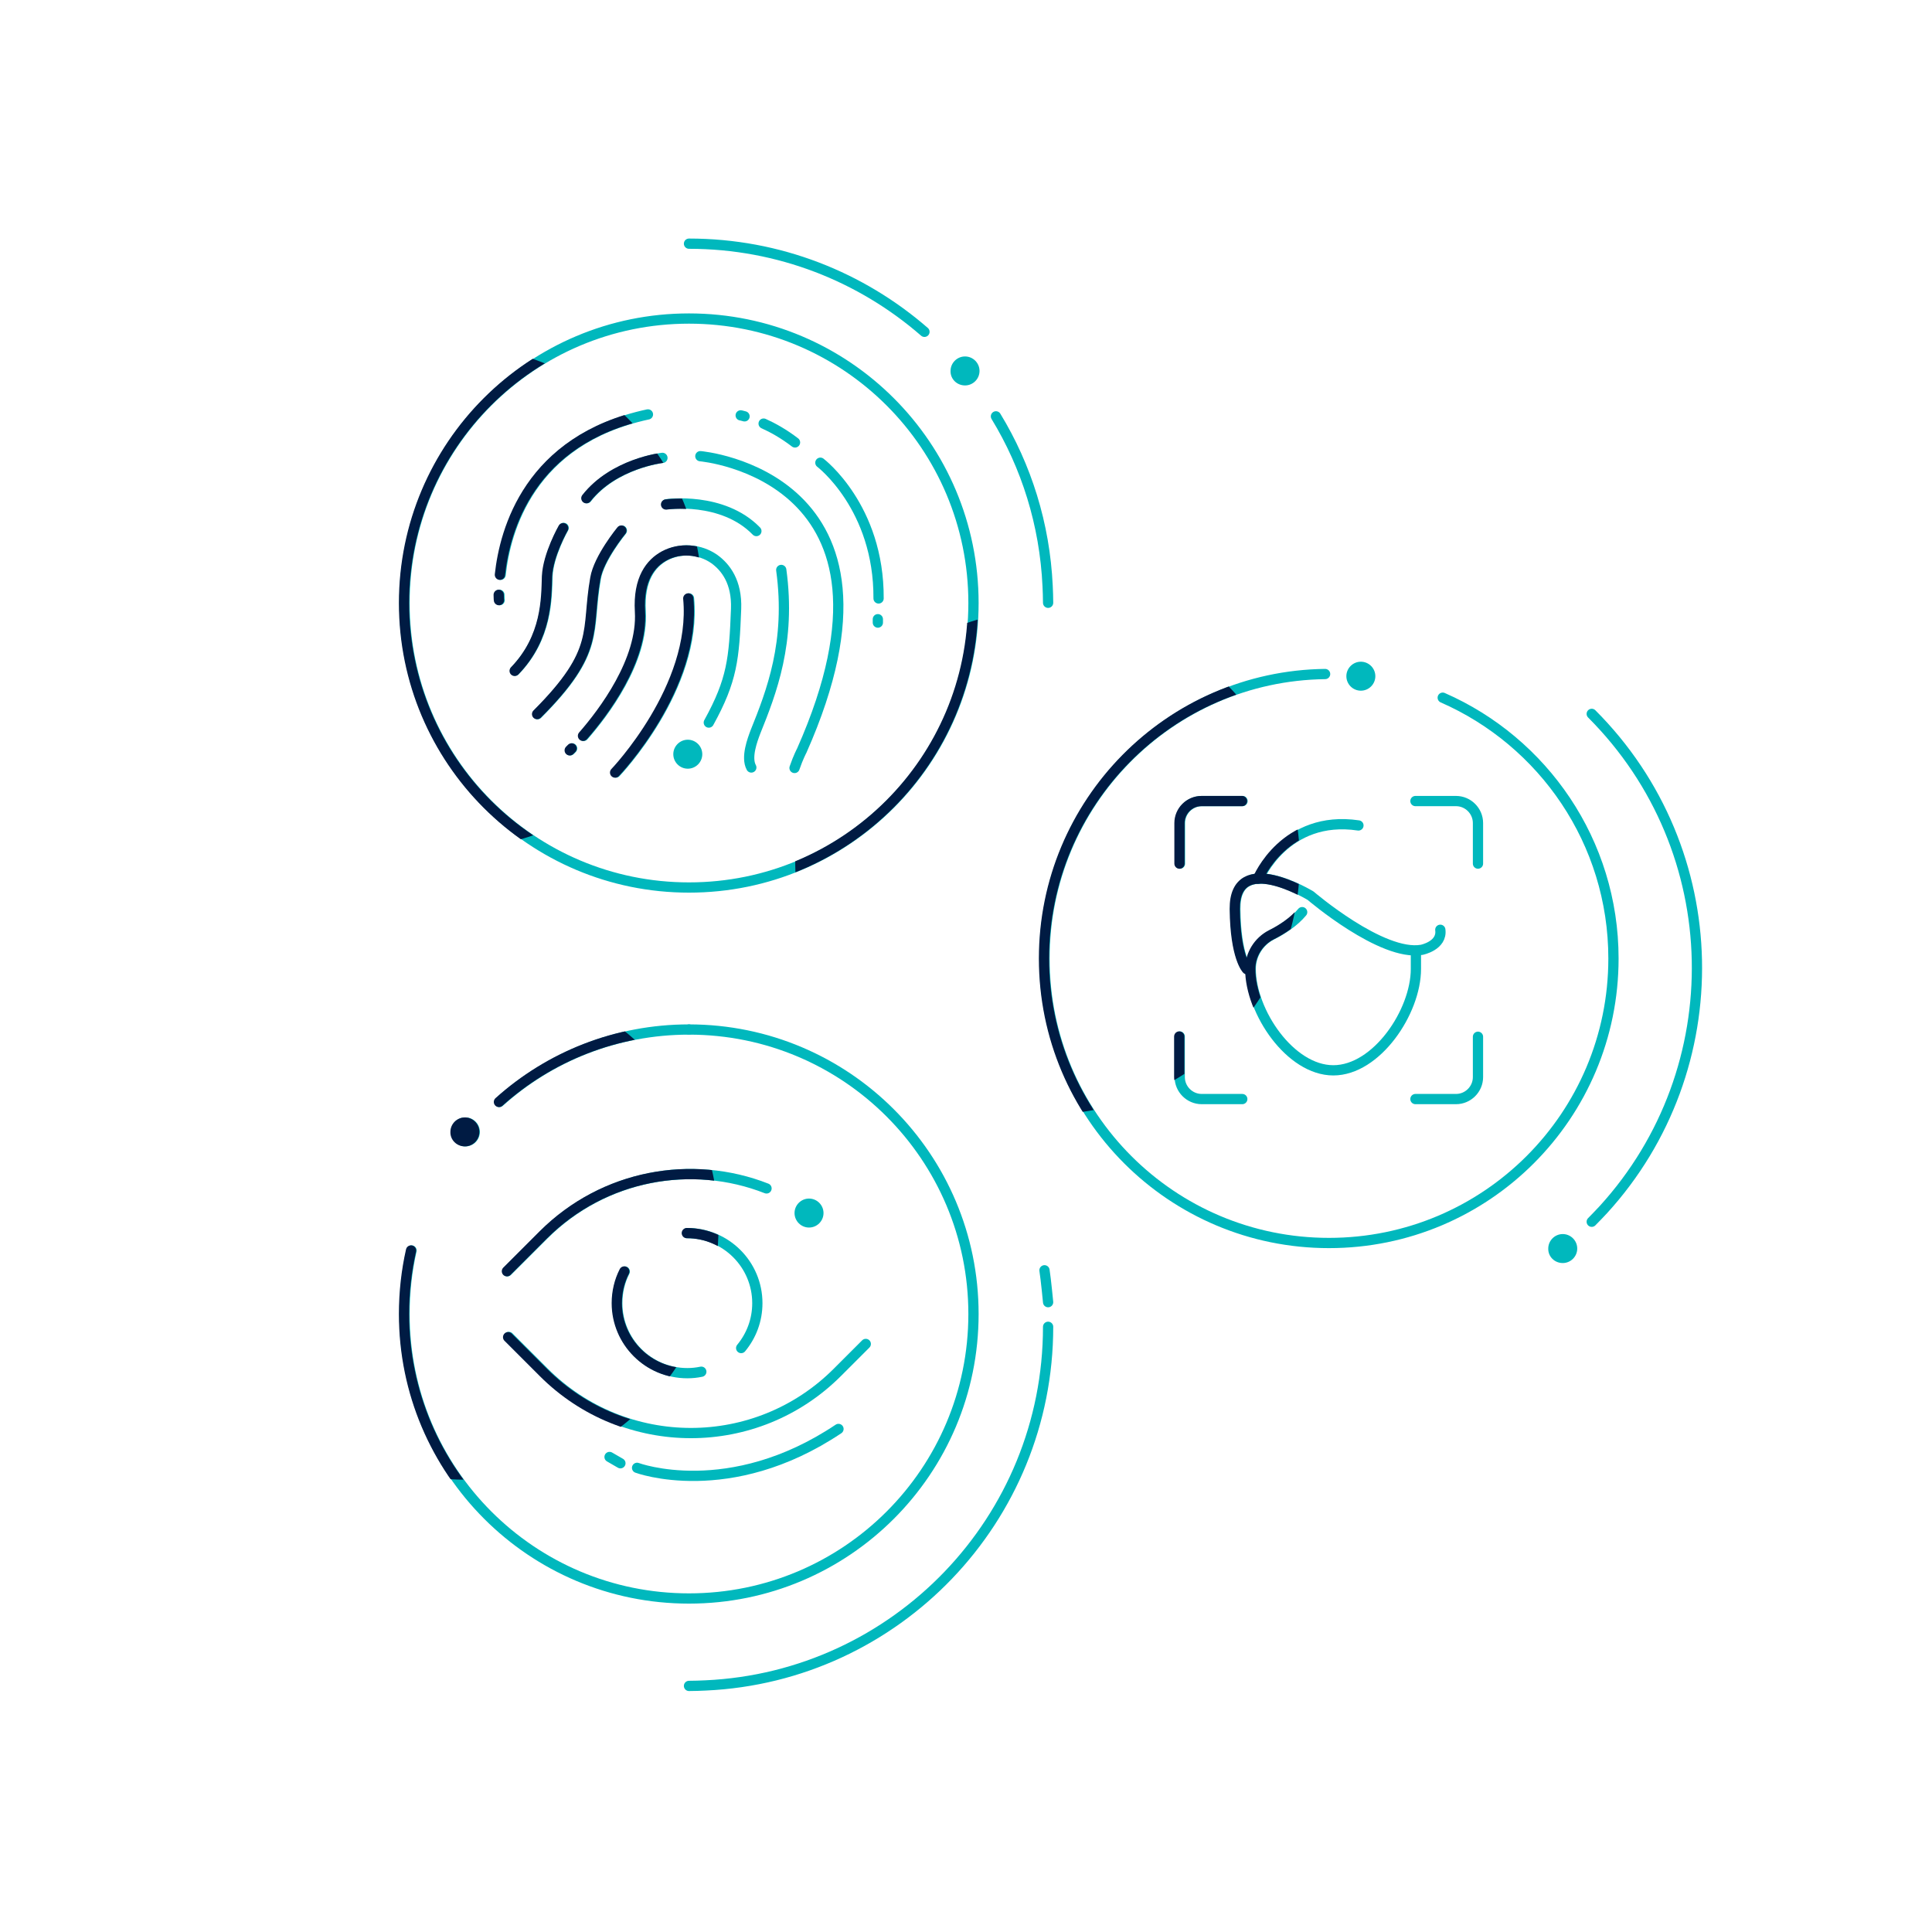 <?xml version="1.0" encoding="utf-8"?>
<!-- Generator: Adobe Illustrator 24.0.1, SVG Export Plug-In . SVG Version: 6.00 Build 0)  -->
<svg version="1.1" xmlns="http://www.w3.org/2000/svg" xmlns:xlink="http://www.w3.org/1999/xlink" x="0px" y="0px"
	 viewBox="0 0 800 800" style="enable-background:new 0 0 800 800;" xml:space="preserve">
<style type="text/css">
	.st0{opacity:0.8;}
	.st1{fill:#F5FAF0;}
	.st2{fill:#EEFAF5;}
	.st3{fill:#FCF1F1;}
	.st4{fill:none;stroke:#42BE65;stroke-width:4.244;stroke-linecap:round;stroke-linejoin:round;stroke-miterlimit:10;}
	.st5{fill:#42BE65;}
	.st6{fill:#FF8B00;}
	.st7{fill:none;stroke:#42BE65;stroke-width:5;stroke-linecap:round;stroke-linejoin:round;stroke-miterlimit:10;}
	.st8{fill:none;stroke:#42BE65;stroke-width:4;stroke-linecap:round;stroke-linejoin:round;stroke-miterlimit:10;}
	.st9{fill:none;stroke:#42BE65;stroke-width:4.606;stroke-linecap:round;stroke-linejoin:round;stroke-miterlimit:10;}
	.st10{opacity:0.3;fill:url(#SVGID_1_);}
	.st11{fill:none;stroke:#B5BD00;stroke-width:4.244;stroke-linecap:round;stroke-linejoin:round;stroke-miterlimit:10;}
	.st12{fill:none;stroke:url(#SVGID_2_);stroke-width:4.244;stroke-linecap:round;stroke-linejoin:round;stroke-miterlimit:10;}
	.st13{fill:#B5BD00;}
	.st14{opacity:0.3;fill:url(#SVGID_7_);}
	.st15{fill:none;stroke:url(#SVGID_8_);stroke-width:4.244;stroke-linecap:round;stroke-linejoin:round;stroke-miterlimit:10;}
	.st16{fill:none;stroke:url(#SVGID_9_);stroke-width:4.244;stroke-linecap:round;stroke-linejoin:round;stroke-miterlimit:10;}
	.st17{fill:none;}
	.st18{fill:none;stroke:url(#SVGID_10_);stroke-width:4.244;stroke-linecap:round;stroke-linejoin:round;stroke-miterlimit:10;}
	.st19{opacity:0.3;fill:url(#SVGID_11_);}
	.st20{fill:none;stroke:#42BE65;stroke-width:4.244;stroke-linecap:round;stroke-linejoin:round;}
	.st21{fill:none;stroke:url(#SVGID_20_);stroke-width:4.244;stroke-linecap:round;stroke-linejoin:round;stroke-miterlimit:10;}
	.st22{opacity:0.3;fill:url(#SVGID_21_);}
	.st23{fill:none;stroke:#FF5630;stroke-width:4.244;stroke-linecap:round;stroke-linejoin:round;stroke-miterlimit:10;}
	.st24{fill:none;stroke:#FF5630;stroke-width:4.244;stroke-linecap:round;stroke-linejoin:round;}
	.st25{opacity:0.3;fill:url(#SVGID_34_);}
	.st26{opacity:0.3;fill:url(#SVGID_35_);}
	.st27{opacity:0.3;fill:url(#SVGID_36_);}
	.st28{fill:#FF5630;}
	.st29{opacity:0.3;fill:url(#SVGID_37_);}
	.st30{fill:none;stroke:url(#SVGID_50_);stroke-width:4.244;stroke-linecap:round;stroke-linejoin:round;stroke-miterlimit:10;}
	.st31{opacity:0.3;fill:url(#SVGID_59_);}
	.st32{opacity:0.3;fill:url(#SVGID_60_);}
	.st33{opacity:0.3;fill:url(#SVGID_61_);}
	.st34{opacity:0.3;fill:url(#SVGID_62_);}
	.st35{opacity:0.3;fill:url(#SVGID_67_);}
	.st36{opacity:0.3;fill:url(#SVGID_72_);}
	.st37{opacity:0.3;fill:url(#SVGID_77_);}
	.st38{opacity:0.2;fill:url(#SVGID_78_);}
	.st39{clip-path:url(#SVGID_88_);}
	.st40{fill:none;stroke:#001B43;stroke-width:4.244;stroke-linecap:round;stroke-linejoin:round;stroke-miterlimit:10;}
	.st41{fill:#001B43;}
	.st42{opacity:0.3;fill:url(#SVGID_97_);}
	.st43{fill:none;stroke:url(#SVGID_98_);stroke-width:4.244;stroke-linecap:round;stroke-linejoin:round;stroke-miterlimit:10;}
	.st44{opacity:0.3;fill:url(#SVGID_99_);}
	.st45{fill:none;stroke:url(#SVGID_100_);stroke-width:4.244;stroke-linecap:round;stroke-linejoin:round;stroke-miterlimit:10;}
	.st46{opacity:0.3;fill:url(#SVGID_101_);}
	.st47{fill:none;stroke:url(#SVGID_102_);stroke-width:4.244;stroke-linecap:round;stroke-linejoin:round;stroke-miterlimit:10;}
	.st48{clip-path:url(#SVGID_108_);}
	.st49{fill:none;stroke:url(#SVGID_109_);stroke-width:4.244;stroke-linecap:round;stroke-linejoin:round;stroke-miterlimit:10;}
	.st50{fill:none;stroke:url(#SVGID_110_);stroke-width:4.244;stroke-linecap:round;stroke-linejoin:round;stroke-miterlimit:10;}
	.st51{fill:none;stroke:url(#SVGID_111_);stroke-width:4.244;stroke-linecap:round;stroke-linejoin:round;stroke-miterlimit:10;}
	.st52{clip-path:url(#SVGID_117_);}
	.st53{fill:none;stroke:url(#SVGID_118_);stroke-width:4.244;stroke-linecap:round;stroke-linejoin:round;stroke-miterlimit:10;}
	.st54{clip-path:url(#SVGID_124_);}
	.st55{fill:none;stroke:#001B43;stroke-width:4.244;stroke-linecap:round;stroke-linejoin:round;}
	.st56{opacity:0.3;fill:url(#SVGID_137_);}
	.st57{clip-path:url(#SVGID_139_);}
	.st58{fill:none;stroke:url(#SVGID_140_);stroke-width:4.244;stroke-linecap:round;stroke-linejoin:round;stroke-miterlimit:10;}
	.st59{fill:none;stroke:url(#SVGID_141_);stroke-width:4.244;stroke-linecap:round;stroke-linejoin:round;stroke-miterlimit:10;}
	.st60{fill:none;stroke:url(#SVGID_142_);stroke-width:4.244;stroke-linecap:round;stroke-linejoin:round;stroke-miterlimit:10;}
	.st61{clip-path:url(#SVGID_144_);}
	.st62{fill:none;stroke:url(#SVGID_153_);stroke-width:4.244;stroke-linecap:round;stroke-linejoin:round;stroke-miterlimit:10;}
	.st63{clip-path:url(#SVGID_155_);}
	.st64{fill:none;stroke:url(#SVGID_168_);stroke-width:4.244;stroke-linecap:round;stroke-linejoin:round;stroke-miterlimit:10;}
	.st65{clip-path:url(#SVGID_178_);}
	.st66{opacity:0.3;fill:url(#SVGID_179_);}
	.st67{opacity:0.3;fill:url(#SVGID_184_);}
	.st68{opacity:0.3;fill:url(#SVGID_193_);}
	.st69{fill:none;stroke:#00B8BD;stroke-width:3;stroke-linecap:round;stroke-linejoin:round;stroke-miterlimit:10;}
	.st70{fill:#00B8BD;}
	.st71{fill:none;stroke:#FF8B00;stroke-width:3;stroke-linecap:round;stroke-linejoin:round;stroke-miterlimit:10;}
	.st72{fill:#FFFFFF;}
	.st73{fill:#021B41;}
	
		.st74{fill:none;stroke:#D9FFFF;stroke-width:3;stroke-linecap:round;stroke-miterlimit:10;stroke-dasharray:58.783,8.016,0,8.016;}
	.st75{fill:none;stroke:#EFECEA;stroke-width:3;stroke-linecap:round;stroke-miterlimit:10;}
	.st76{fill:#EFECEA;}
	.st77{opacity:0.3;}
	
		.st78{fill:none;stroke:#D9FFFF;stroke-width:3;stroke-linecap:round;stroke-miterlimit:10;stroke-dasharray:58.783,8.016,0,8.016;}
	.st79{clip-path:url(#SVGID_209_);}
	.st80{fill:#2E2F36;}
	.st81{fill:none;stroke:#C03431;stroke-width:5;stroke-miterlimit:10;}
	.st82{fill:#21232A;}
	.st83{fill:none;stroke:#42BE65;stroke-width:5;stroke-miterlimit:10;}
	.st84{fill:none;stroke:#FF5630;stroke-width:3;stroke-linecap:round;stroke-linejoin:round;stroke-miterlimit:10;}
	.st85{fill:#3976B8;}
	.st86{fill:#7CB2ED;}
	.st87{fill:#F7D652;}
	.st88{fill:#57B8AF;}
	.st89{fill:#F7E9B4;}
	.st90{fill:#F2F2F2;}
	.st91{fill:#8EDED7;}
	.st92{fill:#F2F3F4;}
	.st93{fill:none;stroke:#00B8BD;stroke-width:4;stroke-linecap:round;stroke-linejoin:round;stroke-miterlimit:10;}
	
		.st94{clip-path:url(#SVGID_237_);fill:none;stroke:#00B8BD;stroke-width:4;stroke-linecap:round;stroke-linejoin:round;stroke-miterlimit:10;}
	
		.st95{clip-path:url(#SVGID_239_);fill:none;stroke:#00B8BD;stroke-width:4;stroke-linecap:round;stroke-linejoin:round;stroke-miterlimit:10;}
	.st96{fill:none;stroke:#00B8BD;stroke-width:4.606;stroke-linecap:round;stroke-linejoin:round;stroke-miterlimit:10;}
	.st97{fill:#00B8BD;stroke:#00B8BD;stroke-width:4.606;stroke-linecap:round;stroke-linejoin:round;stroke-miterlimit:10;}
	.st98{fill:#CCF1F2;}
	.st99{clip-path:url(#SVGID_241_);}
	.st100{fill:none;stroke:#001B43;stroke-width:4;stroke-linecap:round;stroke-linejoin:round;stroke-miterlimit:10;}
	.st101{fill:none;stroke:#001B43;stroke-width:4.606;stroke-linecap:round;stroke-linejoin:round;stroke-miterlimit:10;}
	.st102{clip-path:url(#SVGID_243_);}
	.st103{clip-path:url(#SVGID_245_);}
	.st104{fill:none;stroke:#00B8BD;stroke-width:4.244;stroke-linecap:round;stroke-linejoin:round;stroke-miterlimit:10;}
	.st105{clip-path:url(#SVGID_247_);}
	.st106{clip-path:url(#SVGID_249_);}
	.st107{fill:none;stroke:#001B43;stroke-width:5;stroke-linecap:round;stroke-linejoin:round;stroke-miterlimit:10;}
	.st108{clip-path:url(#SVGID_251_);}
	.st109{fill:none;stroke:#021B41;stroke-width:4.244;stroke-linecap:round;stroke-linejoin:round;stroke-miterlimit:10;}
	.st110{clip-path:url(#SVGID_253_);}
	.st111{clip-path:url(#SVGID_255_);}
	.st112{clip-path:url(#SVGID_257_);}
	.st113{fill:none;stroke:#021B41;stroke-width:4.244;stroke-linecap:round;stroke-linejoin:round;}
	.st114{clip-path:url(#SVGID_259_);}
	.st115{clip-path:url(#SVGID_259_);fill:#021B41;}
	.st116{fill:none;stroke:#00B8BD;stroke-width:4.244;stroke-linecap:round;stroke-linejoin:round;}
	.st117{clip-path:url(#SVGID_261_);}
	.st118{clip-path:url(#SVGID_263_);}
	.st119{clip-path:url(#SVGID_265_);}
	.st120{clip-path:url(#SVGID_267_);}
	.st121{clip-path:url(#SVGID_269_);}
	.st122{opacity:0.3;fill:url(#SVGID_274_);}
	.st123{opacity:0.3;fill:url(#SVGID_275_);}
	.st124{fill:none;stroke:url(#SVGID_276_);stroke-width:4.244;stroke-linecap:round;stroke-linejoin:round;stroke-miterlimit:10;}
	.st125{fill:none;stroke:url(#SVGID_277_);stroke-width:4.244;stroke-linecap:round;stroke-linejoin:round;stroke-miterlimit:10;}
	.st126{opacity:0.3;fill:url(#SVGID_278_);}
	.st127{opacity:0.3;fill:url(#SVGID_279_);}
	.st128{fill:none;stroke:url(#SVGID_280_);stroke-width:4.244;stroke-linecap:round;stroke-linejoin:round;stroke-miterlimit:10;}
	.st129{fill:none;stroke:url(#SVGID_281_);stroke-width:4.244;stroke-linecap:round;stroke-linejoin:round;stroke-miterlimit:10;}
	.st130{opacity:0.3;fill:url(#SVGID_286_);}
	.st131{opacity:0.3;fill:url(#SVGID_287_);}
	.st132{fill:none;stroke:url(#SVGID_288_);stroke-width:4.244;stroke-linecap:round;stroke-linejoin:round;stroke-miterlimit:10;}
	.st133{fill:none;stroke:url(#SVGID_289_);stroke-width:4.244;stroke-linecap:round;stroke-linejoin:round;stroke-miterlimit:10;}
	.st134{clip-path:url(#SVGID_291_);}
	.st135{fill:none;stroke:url(#SVGID_292_);stroke-width:4.244;stroke-linecap:round;stroke-linejoin:round;stroke-miterlimit:10;}
	.st136{fill:none;stroke:url(#SVGID_293_);stroke-width:4.244;stroke-linecap:round;stroke-linejoin:round;stroke-miterlimit:10;}
	.st137{fill:none;stroke:url(#SVGID_298_);stroke-width:4.244;stroke-linecap:round;stroke-linejoin:round;stroke-miterlimit:10;}
	.st138{fill:none;stroke:url(#SVGID_299_);stroke-width:4.244;stroke-linecap:round;stroke-linejoin:round;stroke-miterlimit:10;}
	.st139{opacity:0.3;fill:url(#SVGID_300_);}
	.st140{fill:none;stroke:#B5BD00;stroke-width:4.244;stroke-linecap:round;stroke-linejoin:round;}
	.st141{fill:none;stroke:url(#SVGID_313_);stroke-width:4.244;stroke-linecap:round;stroke-linejoin:round;stroke-miterlimit:10;}
	.st142{fill:none;stroke:url(#SVGID_314_);stroke-width:4.244;stroke-linecap:round;stroke-linejoin:round;stroke-miterlimit:10;}
	.st143{fill:none;stroke:url(#SVGID_315_);stroke-width:4.244;stroke-linecap:round;stroke-linejoin:round;stroke-miterlimit:10;}
	.st144{fill:none;stroke:url(#SVGID_316_);stroke-width:4.244;stroke-linecap:round;stroke-linejoin:round;stroke-miterlimit:10;}
	.st145{clip-path:url(#SVGID_318_);}
	.st146{fill:none;stroke:url(#SVGID_331_);stroke-width:4.244;stroke-linecap:round;stroke-linejoin:round;stroke-miterlimit:10;}
	.st147{fill:none;stroke:url(#SVGID_332_);stroke-width:4.244;stroke-linecap:round;stroke-linejoin:round;stroke-miterlimit:10;}
	.st148{fill:none;stroke:url(#SVGID_333_);stroke-width:4.244;stroke-linecap:round;stroke-linejoin:round;stroke-miterlimit:10;}
	.st149{fill:none;stroke:url(#SVGID_334_);stroke-width:4.244;stroke-linecap:round;stroke-linejoin:round;stroke-miterlimit:10;}
	.st150{fill:none;stroke:#FF8B00;stroke-miterlimit:10;}
	.st151{fill:none;stroke:#FF8B00;stroke-miterlimit:10;stroke-dasharray:11.956,11.956;}
	.st152{clip-path:url(#SVGID_336_);}
	.st153{fill:none;stroke:#FF8B00;stroke-width:4.244;stroke-linecap:round;stroke-linejoin:round;stroke-miterlimit:10;}
	.st154{clip-path:url(#SVGID_338_);}
	.st155{fill:#1F2228;}
	.st156{fill:none;stroke:#00B8BD;stroke-width:4.244;stroke-linecap:round;stroke-linejoin:round;stroke-miterlimit:10;}
	.st157{clip-path:url(#SVGID_340_);}
	.st158{fill:none;stroke:#001B43;stroke-width:4.244;stroke-linecap:round;stroke-linejoin:round;stroke-miterlimit:10;}
</style>
<g id="Kruhy" class="st0">
</g>
<g id="ilu">
	<g>
		<path class="st156" d="M170.4,517.8c-1.9,8.4-2.9,17.2-2.9,26.3c0,65.1,52.7,117.8,117.8,117.8c65.1,0,117.8-52.7,117.8-117.8
			c0-65-52.7-117.8-117.8-117.8"/>
		<path class="st156" d="M285.3,426.3c-30.2,0-57.7,11.3-78.5,30"/>
		<path class="st156" d="M548.7,279.1c-64.3,0.8-116.2,53.3-116.2,117.8c0,65.1,52.7,117.8,117.8,117.8
			c65.1,0,117.8-52.7,117.8-117.8c0-48.3-29.1-89.8-70.7-108"/>
		<path class="st156" d="M285.3,131.9c-65.1,0-117.8,52.7-117.8,117.8c0,65.1,52.7,117.8,117.8,117.8c65.1,0,117.8-52.7,117.8-117.8
			C403.1,184.6,350.4,131.9,285.3,131.9"/>
		<path class="st156" d="M382.8,137.4c-26.1-22.7-60.2-36.5-97.5-36.5"/>
		<path class="st156" d="M434,249.6c0-2.3-0.1-4.6-0.2-6.9c-1.2-25.7-8.8-49.6-21.4-70.3"/>
		<path class="st156" d="M659.1,505.9c1.6-1.6,3.2-3.3,4.8-5c53.2-58.3,51.7-148.8-4.8-205.3"/>
		<path class="st156" d="M285.3,698.1c2.3,0,4.6-0.1,6.9-0.2c78.9-3.6,141.8-68.7,141.8-148.5"/>
		<g>
			<path class="st156" d="M207.3,238c2-18.5,12.1-55.9,61-66.4"/>
			<path class="st156" d="M206.9,248.5c0,0-0.1-0.5-0.1-2.2"/>
			<path class="st156" d="M311.1,317.8c-2.3-4.2,0.5-11.5,1.7-14.7c6.6-16.4,14.8-37.2,10.7-67.1"/>
			<path class="st156" d="M290,188.9c0,0,92.6,7.9,42,121.9c0,0-1.5,2.8-3,7.2"/>
			<path class="st156" d="M255,319.9c0,0,33.8-35.3,30.3-72.1"/>
			<path class="st156" d="M241.7,304.7c8.4-9.6,24.8-31.2,23.6-51.5c-0.8-13.6,4.5-20,10-23c6.5-3.5,14.5-2.9,20.5,1.3
				c4.7,3.4,9.4,9.5,9,20.6c-0.8,20.7-1.6,29.5-11.3,47.1"/>
			<line class="st156" x1="236.1" y1="310.7" x2="236.9" y2="309.9"/>
			<path class="st156" d="M276,208.8c0,0,23.2-3.3,37.2,11.1"/>
			<path class="st156" d="M257.5,219.7c0,0-9.4,11.4-10.8,19.8c-3.9,22,2.3,29.8-24.1,56.2"/>
			<path class="st156" d="M274.3,189.6c0,0-20,2.3-31.3,16.7"/>
			<path class="st156" d="M233.4,218.6c0,0-6.3,11-6.7,20c-0.3,9,0,25.2-13.4,39.1"/>
			<path class="st156" d="M316.2,175.4c3.8,1.7,8.3,4.2,13,7.8"/>
			<path class="st156" d="M306.7,172c0,0,0.6,0.1,1.6,0.4"/>
			<path class="st156" d="M339.7,191.6c0,0,24.3,18.4,24.1,56.2"/>
			<path class="st70" d="M284.8,318.3c3.3,0,6-2.7,6-6c0-3.3-2.7-6-6-6c-3.3,0-6,2.7-6,6C278.8,315.6,281.5,318.3,284.8,318.3z"/>
			<line class="st156" x1="363.5" y1="256.4" x2="363.5" y2="257.8"/>
		</g>
		<path class="st70" d="M399.6,159.6c3.3,0,6-2.7,6-6c0-3.3-2.7-6-6-6c-3.3,0-6,2.7-6,6C393.5,156.9,396.2,159.6,399.6,159.6z"/>
		<path class="st70" d="M563.5,286c3.3,0,6-2.7,6-6s-2.7-6-6-6s-6,2.7-6,6S560.2,286,563.5,286z"/>
		<path class="st70" d="M192.7,474.7c3.3,0,6-2.7,6-6s-2.7-6-6-6c-3.3,0-6,2.7-6,6S189.4,474.7,192.7,474.7z"/>
		<path class="st70" d="M335,508.3c3.3,0,6-2.7,6-6c0-3.3-2.7-6-6-6c-3.3,0-6,2.7-6,6C329,505.6,331.7,508.3,335,508.3z"/>
		<path class="st70" d="M647.1,523c3.3,0,6-2.7,6-6c0-3.3-2.7-6-6-6s-6,2.7-6,6C641,520.3,643.7,523,647.1,523z"/>
		<g>
			<g>
				<g>
					<path class="st156" d="M488.6,357.6v-16.8c0-5,4.1-9.1,9.1-9.1h16.8"/>
					<path class="st156" d="M514.4,455.1h-16.8c-5,0-9.1-4.1-9.1-9.1v-16.8"/>
					<path class="st156" d="M612,429.3V446c0,5-4.1,9.1-9.1,9.1h-16.8"/>
					<path class="st156" d="M586.1,331.7h16.8c5,0,9.1,4.1,9.1,9.1v16.8"/>
					<g>
						<path class="st156" d="M539.2,377.7c-3.4,4.1-8.4,7.3-12.6,9.4c-5.3,2.7-8.7,8.2-8.7,14.1v0c0,17.9,16.4,42,34.2,42
							c17.9,0,34.2-24.2,34.2-42V394"/>
					</g>
					<path class="st156" d="M596.4,385c0.9,6.6-7.7,8.3-7.7,8.3c-16.5,2.9-46-22.4-46-22.4s-31.4-19.2-31.2,5.5
						c0.2,20.1,5,24.9,5,24.9"/>
					<path class="st156" d="M521.2,363.8c0,0,11-26.5,41.3-22"/>
				</g>
			</g>
		</g>
		<path class="st156" d="M210.7,553.6l14.6,14.6c33.6,33.6,88,33.6,121.5,0l11.7-11.7"/>
		<path class="st156" d="M317.4,492.1c-30.8-12.1-67.2-5.7-92.2,19.2l-15.1,15.1"/>
		<path class="st156" d="M290.4,568c-1.9,0.4-3.8,0.6-5.8,0.6c-16,0-29-13-29-29c0-4.7,1.1-9.2,3.1-13.1"/>
		<path class="st156" d="M284.6,510.6c16,0,29,13,29,29c0,7.1-2.5,13.5-6.7,18.6"/>
		<path class="st156" d="M263.8,607.8c0,0,38.1,14.2,83.4-16.1"/>
		<line class="st156" x1="256.9" y1="605.9" x2="252.4" y2="603.3"/>
		<path class="st156" d="M434,539.2c0,0-0.9-9.4-1.5-13.2"/>
	</g>
	<g>
		<defs>
			<path id="SVGID_339_" d="M538,363.6c-3.7,57.6-53.3,101.2-110.9,97.6s-101.2-53.3-97.6-110.9s53.3-101.2,110.9-97.6
				S541.7,306.1,538,363.6z M192.9,143c-57.6-3.7-107.2,40-110.9,97.6c-3.7,57.6,40,107.2,97.6,110.9s107.2-40,110.9-97.6
				S250.4,146.7,192.9,143z M199.7,404c-57.6-3.7-107.2,40-110.9,97.6s40,107.2,97.6,110.9s107.2-40,110.9-97.6
				S257.2,407.7,199.7,404z"/>
		</defs>
		<clipPath id="SVGID_1_">
			<use xlink:href="#SVGID_339_"  style="overflow:visible;"/>
		</clipPath>
		<g style="clip-path:url(#SVGID_1_);">
			<path class="st158" d="M170.2,517.8c-1.9,8.4-2.9,17.2-2.9,26.3c0,65.1,52.7,117.8,117.8,117.8c65.1,0,117.8-52.7,117.8-117.8
				c0-65-52.7-117.8-117.8-117.8"/>
			<path class="st158" d="M285.1,426.3c-30.2,0-57.7,11.3-78.5,30"/>
			<path class="st158" d="M548.5,279.1c-64.3,0.8-116.2,53.3-116.2,117.8c0,65.1,52.7,117.8,117.8,117.8
				c65.1,0,117.8-52.7,117.8-117.8c0-48.3-29.1-89.8-70.7-108"/>
			<path class="st158" d="M285.1,131.9c-65.1,0-117.8,52.7-117.8,117.8c0,65.1,52.7,117.8,117.8,117.8
				c65.1,0,117.8-52.7,117.8-117.8C402.8,184.6,350.1,131.9,285.1,131.9"/>
			<path class="st158" d="M382.6,137.4c-26.1-22.7-60.2-36.5-97.5-36.5"/>
			<path class="st158" d="M433.8,249.6c0-2.3-0.1-4.6-0.2-6.9c-1.2-25.7-8.8-49.6-21.4-70.3"/>
			<path class="st158" d="M658.9,506c1.6-1.6,3.2-3.3,4.8-5c53.2-58.3,51.7-148.8-4.8-205.3"/>
			<path class="st158" d="M285.1,698.1c2.3,0,4.6-0.1,6.9-0.2c78.9-3.6,141.8-68.7,141.8-148.5"/>
			<g>
				<path class="st158" d="M207,238c2-18.5,12.1-55.9,61-66.4"/>
				<path class="st158" d="M206.6,248.5c0,0-0.1-0.5-0.1-2.2"/>
				<path class="st158" d="M310.8,317.8c-2.3-4.2,0.5-11.5,1.7-14.7c6.6-16.4,14.8-37.2,10.7-67.1"/>
				<path class="st158" d="M289.8,189c0,0,92.6,7.9,42,121.9c0,0-1.5,2.8-3,7.2"/>
				<path class="st158" d="M254.7,319.9c0,0,33.8-35.3,30.3-72.1"/>
				<path class="st158" d="M241.4,304.7c8.4-9.6,24.8-31.2,23.6-51.5c-0.8-13.6,4.5-20,10-23c6.5-3.5,14.5-2.9,20.5,1.3
					c4.7,3.4,9.4,9.5,9,20.6c-0.8,20.7-1.6,29.5-11.3,47.1"/>
				<line class="st158" x1="235.9" y1="310.7" x2="236.7" y2="309.9"/>
				<path class="st158" d="M275.8,208.9c0,0,23.2-3.3,37.2,11.1"/>
				<path class="st158" d="M257.3,219.7c0,0-9.4,11.4-10.8,19.8c-3.9,22,2.3,29.8-24.1,56.2"/>
				<path class="st158" d="M274.1,189.6c0,0-20,2.3-31.3,16.7"/>
				<path class="st158" d="M233.2,218.7c0,0-6.3,11-6.7,20c-0.3,9,0,25.2-13.4,39.1"/>
				<path class="st158" d="M316,175.4c3.8,1.7,8.3,4.2,13,7.8"/>
				<path class="st158" d="M306.4,172.1c0,0,0.6,0.1,1.6,0.4"/>
				<path class="st158" d="M339.5,191.6c0,0,24.3,18.4,24.1,56.2"/>
				<path class="st41" d="M284.6,318.3c3.3,0,6-2.7,6-6s-2.7-6-6-6c-3.3,0-6,2.7-6,6S281.3,318.3,284.6,318.3z"/>
				<line class="st158" x1="363.2" y1="256.4" x2="363.2" y2="257.8"/>
			</g>
			<path class="st41" d="M399.3,159.6c3.3,0,6-2.7,6-6c0-3.3-2.7-6-6-6c-3.3,0-6,2.7-6,6C393.3,156.9,396,159.6,399.3,159.6z"/>
			<path class="st41" d="M563.3,286c3.3,0,6-2.7,6-6c0-3.3-2.7-6-6-6c-3.3,0-6,2.7-6,6C557.2,283.3,559.9,286,563.3,286z"/>
			<path class="st41" d="M192.5,474.7c3.3,0,6-2.7,6-6c0-3.3-2.7-6-6-6c-3.3,0-6,2.7-6,6C186.4,472,189.1,474.7,192.5,474.7z"/>
			<path class="st41" d="M334.8,508.3c3.3,0,6-2.7,6-6s-2.7-6-6-6c-3.3,0-6,2.7-6,6S331.4,508.3,334.8,508.3z"/>
			<path class="st41" d="M646.8,523c3.3,0,6-2.7,6-6c0-3.3-2.7-6-6-6c-3.3,0-6,2.7-6,6C640.8,520.3,643.5,523,646.8,523z"/>
			<g>
				<g>
					<g>
						<path class="st158" d="M488.4,357.6v-16.8c0-5,4.1-9.1,9.1-9.1h16.8"/>
						<path class="st158" d="M514.2,455.1h-16.8c-5,0-9.1-4.1-9.1-9.1v-16.8"/>
						<path class="st158" d="M611.8,429.3v16.8c0,5-4.1,9.1-9.1,9.1h-16.8"/>
						<path class="st158" d="M585.9,331.7h16.8c5,0,9.1,4.1,9.1,9.1v16.8"/>
						<g>
							<path class="st158" d="M539,377.7c-3.4,4.1-8.4,7.3-12.6,9.4c-5.3,2.7-8.7,8.2-8.7,14.1l0,0c0,17.9,16.4,42,34.2,42
								c17.9,0,34.2-24.2,34.2-42V394"/>
						</g>
						<path class="st158" d="M596.2,385c0.9,6.6-7.7,8.3-7.7,8.3c-16.5,2.9-46-22.4-46-22.4s-31.4-19.2-31.2,5.5
							c0.2,20.1,5,24.9,5,24.9"/>
						<path class="st158" d="M520.9,363.8c0,0,11-26.5,41.3-22"/>
					</g>
				</g>
			</g>
			<path class="st158" d="M210.4,553.7l14.6,14.6c33.6,33.6,88,33.6,121.5,0l11.7-11.7"/>
			<path class="st158" d="M317.2,492.1c-30.8-12.1-67.2-5.7-92.2,19.2l-15.1,15.1"/>
			<path class="st158" d="M290.2,568c-1.9,0.4-3.8,0.6-5.8,0.6c-16,0-29-13-29-29c0-4.7,1.1-9.2,3.1-13.1"/>
			<path class="st158" d="M284.4,510.6c16,0,29,13,29,29c0,7.1-2.5,13.5-6.7,18.6"/>
			<path class="st158" d="M263.5,607.8c0,0,38.1,14.2,83.4-16.1"/>
			<line class="st158" x1="256.7" y1="606" x2="252.1" y2="603.3"/>
			<path class="st158" d="M433.8,539.2c0,0-0.9-9.4-1.5-13.2"/>
		</g>
	</g>
</g>
</svg>
